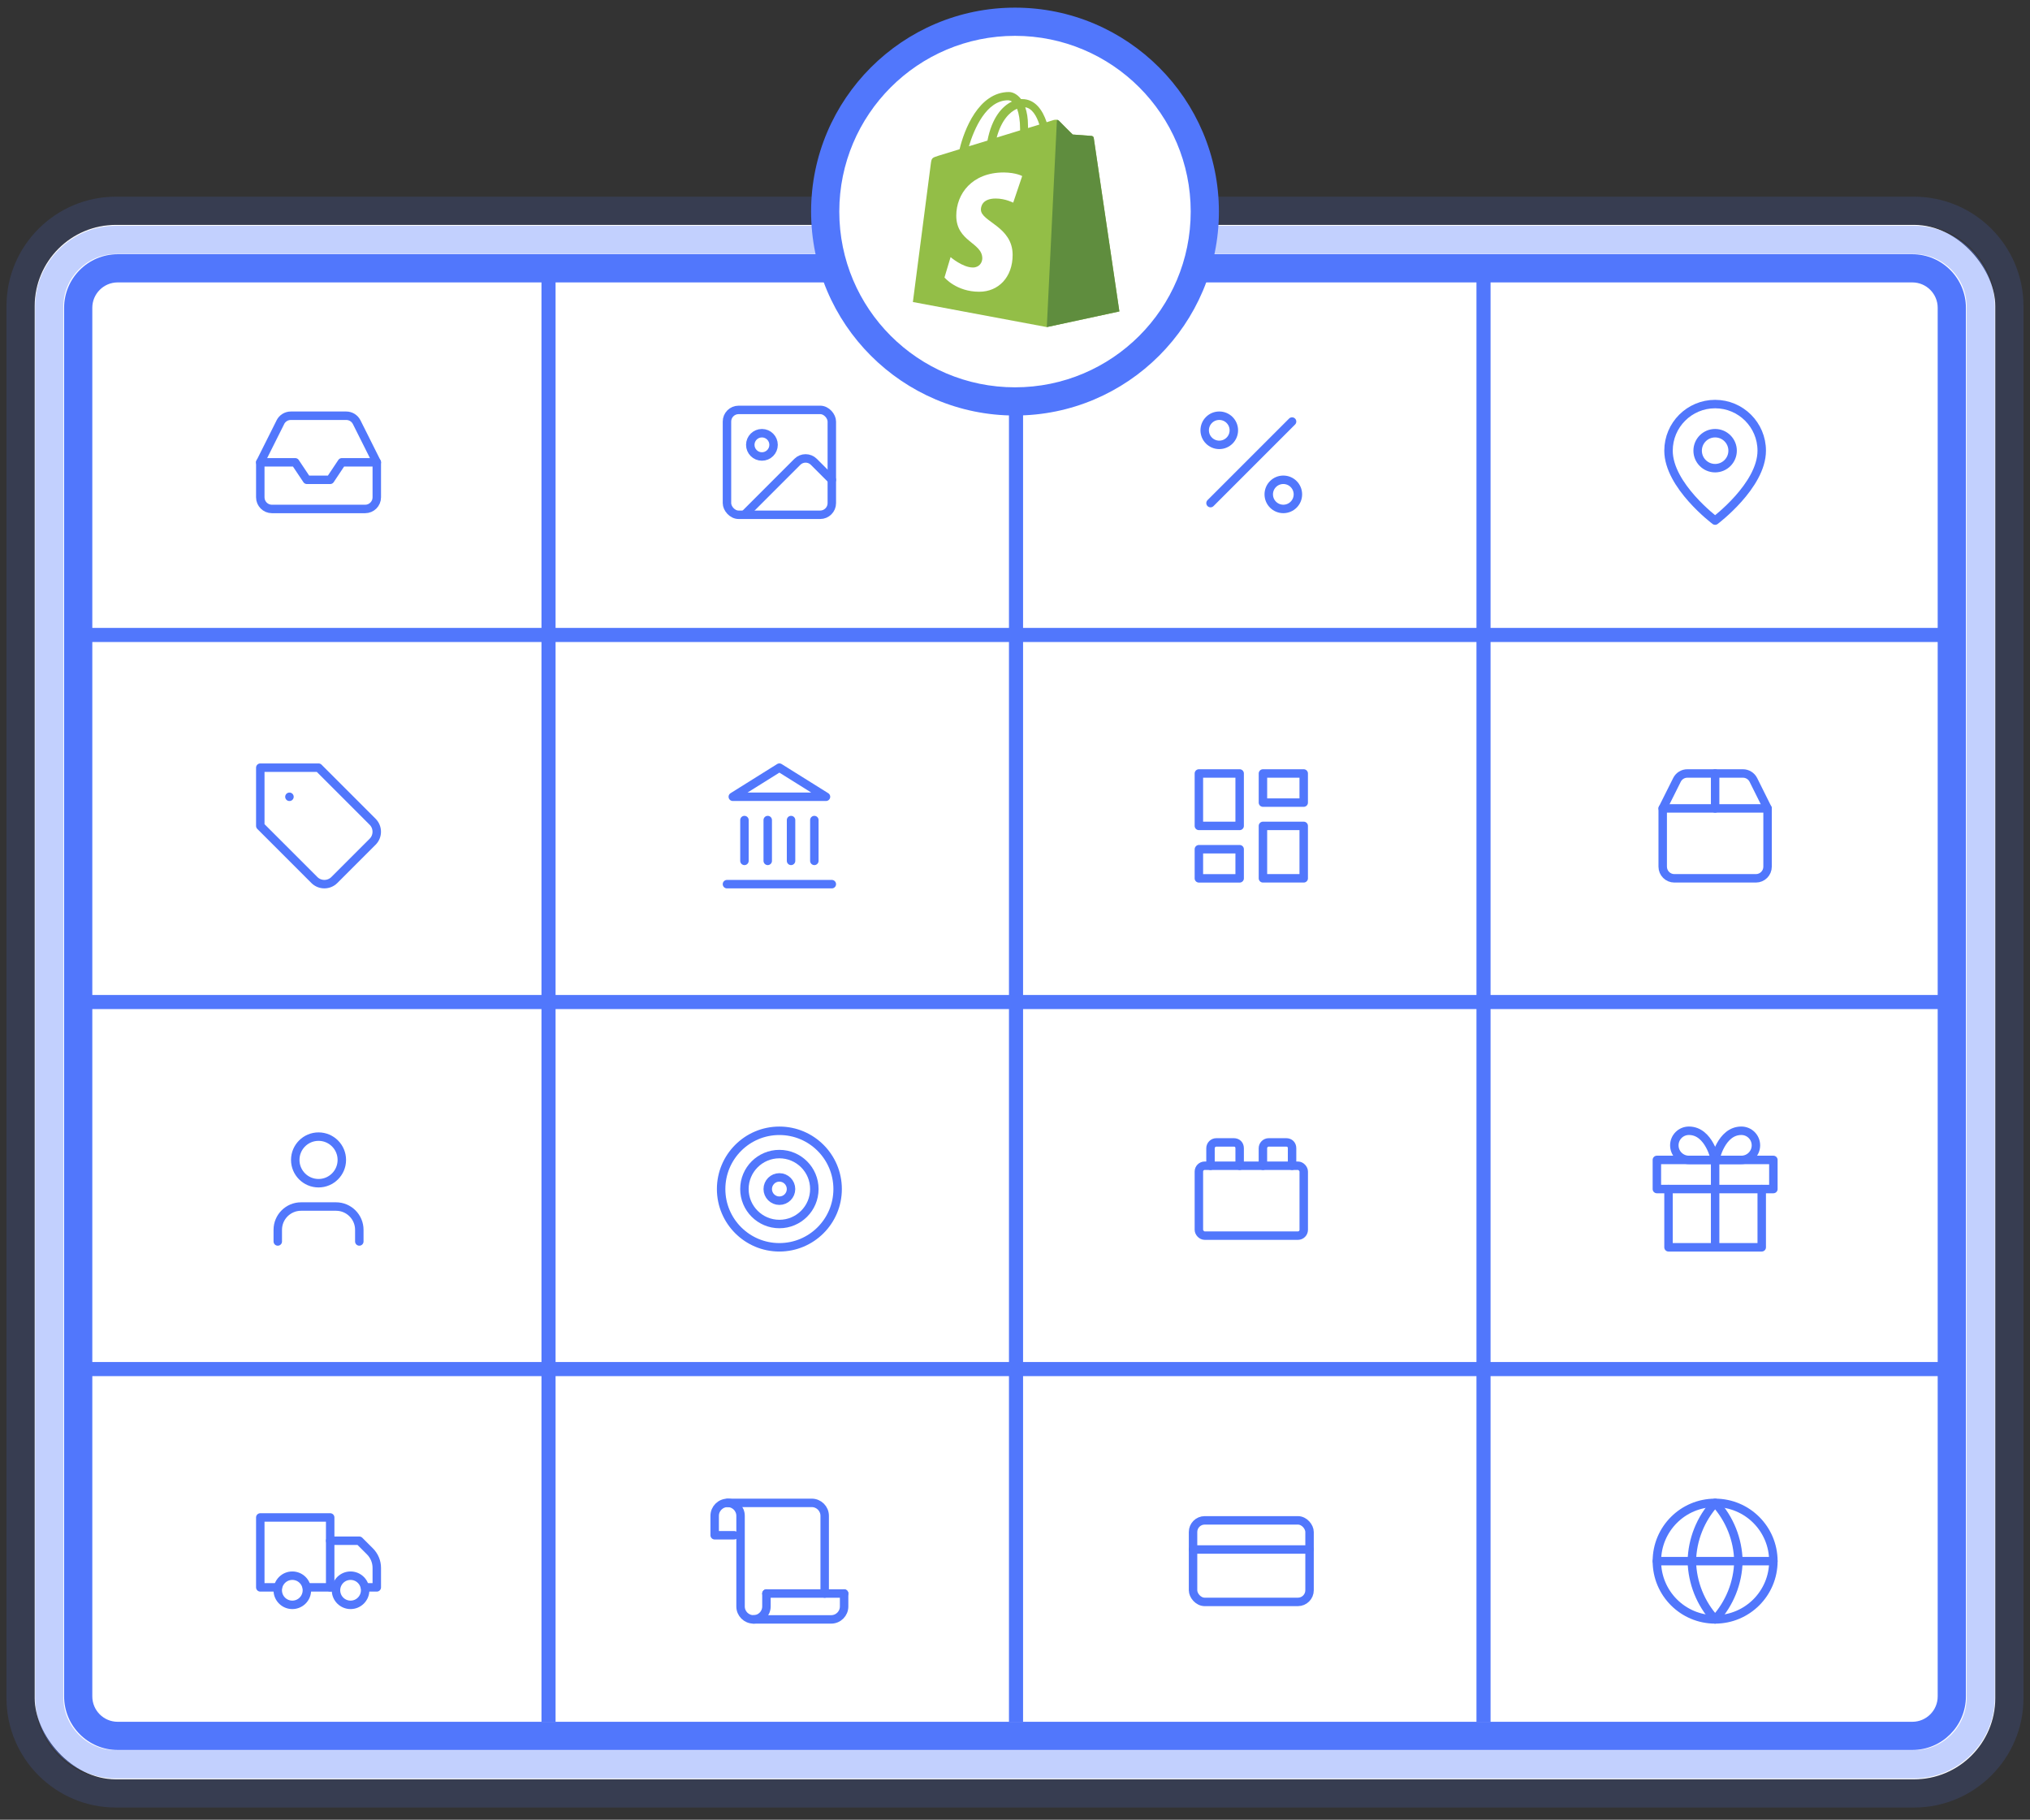<?xml version="1.0" encoding="UTF-8"?><svg id="Layer_1" xmlns="http://www.w3.org/2000/svg" viewBox="0 0 720 645.32"><rect x="0" y="0" width="720" height="645.32" fill="#333333" stroke="none"/><defs><style>.cls-1{stroke-linecap:round;stroke-linejoin:round;stroke-width:3px;}.cls-1,.cls-2{fill:none;stroke:#5177fc;}.cls-3{fill:#fff;}.cls-4{fill:#93be47;}.cls-5{fill:#5f8d3e;}.cls-6{fill:#5177fc;}.cls-2{stroke-miterlimit:10;stroke-width:5px;}.cls-7{opacity:.15;}.cls-8{opacity:.35;}</style></defs><rect class="cls-3" x="12.3" y="79.75" width="695.39" height="551.24" rx="28.8" ry="28.8"/><g class="cls-7"><path class="cls-6" d="m678.9,79.75c15.91,0,28.8,12.89,28.8,28.8v493.64c0,15.91-12.89,28.8-28.8,28.8H41.1c-15.91,0-28.8-12.89-28.8-28.8V108.55c0-15.91,12.89-28.8,28.8-28.8h637.79m0-10H41.1c-21.39,0-38.8,17.41-38.8,38.8v493.64c0,21.39,17.41,38.8,38.8,38.8h637.79c21.39,0,38.8-17.41,38.8-38.8V108.55c0-21.39-17.41-38.8-38.8-38.8h0Z"/></g><rect class="cls-3" x="22.47" y="90.06" width="675.06" height="530.61" rx="18.72" ry="18.72"/><g class="cls-8"><path class="cls-6" d="m678.81,90.06c10.34,0,18.72,8.38,18.72,18.72v493.17c0,10.34-8.38,18.72-18.72,18.72H41.19c-10.34,0-18.72-8.38-18.72-18.72V108.78c0-10.34,8.38-18.72,18.72-18.72h637.61m0-10H41.19c-15.84,0-28.72,12.88-28.72,28.72v493.17c0,15.84,12.88,28.72,28.72,28.72h637.61c15.84,0,28.72-12.88,28.72-28.72V108.78c0-15.84-12.88-28.72-28.72-28.72h0Z"/></g><rect class="cls-3" x="27.74" y="95.15" width="664.53" height="520.43" rx="14" ry="14"/><path class="cls-6" d="m678.26,100.15c4.97,0,9,4.03,9,9v492.43c0,4.97-4.03,9-9,9H41.74c-4.97,0-9-4.03-9-9V109.15c0-4.97,4.03-9,9-9h636.53m0-10H41.74c-10.48,0-19,8.52-19,19v492.43c0,10.48,8.52,19,19,19h636.53c10.48,0,19-8.52,19-19V109.15c0-10.48-8.52-19-19-19h0Z"/><polyline class="cls-1" points="133.64 163.95 121.24 163.95 117.11 170.15 108.85 170.15 104.71 163.95 92.32 163.95"/><path class="cls-1" d="m99.45,149.72l-7.13,14.24v12.4c0,2.28,1.85,4.13,4.13,4.13h33.06c2.28,0,4.13-1.85,4.13-4.13v-12.4l-7.13-14.24c-.7-1.4-2.13-2.29-3.7-2.29h-19.67c-1.57,0-3,.89-3.7,2.29Z"/><path class="cls-1" d="m624.85,159.82c0,12.4-16.53,24.79-16.53,24.79,0,0-16.53-12.4-16.53-24.79,0-9.13,7.4-16.53,16.53-16.53s16.53,7.4,16.53,16.53Z"/><circle class="cls-1" cx="608.32" cy="159.82" r="6.2"/><path class="cls-1" d="m589.73,286.68h37.19v20.66c0,2.28-1.85,4.13-4.13,4.13h-28.93c-2.28,0-4.13-1.85-4.13-4.13v-20.66Z"/><path class="cls-1" d="m589.73,286.68l5.06-10.12c.7-1.4,2.13-2.28,3.7-2.27h19.67c1.57-.01,3.01.87,3.72,2.27l5.04,10.12"/><path class="cls-1" d="m608.32,274.29v12.4"/><polyline class="cls-1" points="624.85 421.66 624.85 442.32 591.79 442.32 591.79 421.66"/><rect class="cls-1" x="587.66" y="411.33" width="41.32" height="10.33"/><line class="cls-1" x1="608.32" y1="442.32" x2="608.32" y2="411.33"/><path class="cls-1" d="m608.32,411.33h-9.3c-2.85,0-5.17-2.31-5.17-5.17s2.31-5.17,5.17-5.17c7.23,0,9.3,10.33,9.3,10.33Z"/><path class="cls-1" d="m608.32,411.33h9.3c2.85,0,5.17-2.31,5.17-5.17s-2.31-5.17-5.17-5.17c-7.23,0-9.3,10.33-9.3,10.33Z"/><rect class="cls-1" x="425.22" y="274.29" width="14.46" height="18.59"/><rect class="cls-1" x="447.94" y="274.29" width="14.46" height="10.33"/><rect class="cls-1" x="447.94" y="292.88" width="14.46" height="18.59"/><rect class="cls-1" x="425.22" y="301.15" width="14.46" height="10.33"/><rect class="cls-1" x="425.22" y="413.39" width="37.19" height="24.79" rx="2.07" ry="2.07"/><path class="cls-1" d="m439.68,413.39v-6.2c0-1.24-.83-2.07-2.07-2.07h-6.2c-1.14,0-2.07.93-2.07,2.07v6.2"/><path class="cls-1" d="m458.27,413.39v-6.2c0-1.24-.83-2.07-2.07-2.07h-6.2c-1.14,0-2.07.93-2.07,2.07v6.2"/><rect class="cls-1" x="257.84" y="145.36" width="37.19" height="37.19" rx="4.13" ry="4.13"/><circle class="cls-1" cx="270.24" cy="157.75" r="4.13"/><path class="cls-1" d="m295.03,170.15l-6.38-6.38c-1.61-1.61-4.23-1.61-5.84,0l-18.77,18.77"/><line class="cls-1" x1="458.27" y1="149.49" x2="429.35" y2="178.41"/><circle class="cls-1" cx="432.45" cy="152.59" r="5.17"/><circle class="cls-1" cx="455.17" cy="175.31" r="5.17"/><circle class="cls-1" cx="276.43" cy="421.66" r="20.66"/><circle class="cls-1" cx="276.43" cy="421.66" r="12.4"/><circle class="cls-1" cx="276.43" cy="421.66" r="4.13"/><line class="cls-1" x1="257.84" y1="313.54" x2="295.03" y2="313.54"/><line class="cls-1" x1="264.04" y1="305.28" x2="264.04" y2="290.81"/><line class="cls-1" x1="272.3" y1="305.28" x2="272.3" y2="290.81"/><line class="cls-1" x1="280.57" y1="305.28" x2="280.57" y2="290.81"/><line class="cls-1" x1="288.83" y1="305.28" x2="288.83" y2="290.81"/><polygon class="cls-1" points="276.43 272.22 292.96 282.55 259.91 282.55 276.43 272.22"/><path class="cls-1" d="m127.44,440.25v-4.13c0-4.56-3.7-8.26-8.26-8.26h-12.4c-4.56,0-8.26,3.7-8.26,8.26v4.13"/><circle class="cls-1" cx="112.98" cy="411.33" r="8.26"/><path class="cls-1" d="m112.98,272.23h-20.66v20.66l19.19,19.19c1.94,1.94,5.12,1.94,7.07,0l13.59-13.59c1.94-1.94,1.94-5.12,0-7.07l-19.19-19.19Z"/><path class="cls-1" d="m102.65,282.56h.02"/><path class="cls-1" d="m108.85,562.91h8.26v-24.79h-24.79v24.79h6.2"/><path class="cls-1" d="m129.51,562.91h4.13v-6.9c0-2.19-.87-4.3-2.42-5.85l-3.78-3.78h-10.33"/><path class="cls-1" d="m117.11,562.91h2.07"/><circle class="cls-1" cx="103.68" cy="563.94" r="5.17"/><circle class="cls-1" cx="124.34" cy="563.94" r="5.17"/><path class="cls-1" d="m271.84,565.09v4.59c0,2.54-2.06,4.59-4.59,4.59h0c-2.54,0-4.59-2.06-4.59-4.59v-32.14c0-2.54-2.06-4.59-4.59-4.59h0c-2.54,0-4.59,2.06-4.59,4.59v6.89h6.89"/><path class="cls-1" d="m299.39,565.09v4.59c0,2.54-2.06,4.59-4.59,4.59h-27.55"/><path class="cls-1" d="m292.5,565.09v-27.55c0-2.54-2.06-4.59-4.59-4.59h-29.84"/><path class="cls-1" d="m299.39,565.09h-27.55"/><rect class="cls-1" x="423.15" y="539.15" width="41.32" height="28.92" rx="4.13" ry="4.13"/><line class="cls-1" x1="423.15" y1="549.48" x2="464.47" y2="549.48"/><circle class="cls-1" cx="608.32" cy="553.61" r="20.66"/><line class="cls-1" x1="587.66" y1="553.61" x2="628.98" y2="553.61"/><path class="cls-1" d="m608.32,532.95c5.17,5.66,8.1,13,8.26,20.66-.16,7.66-3.1,15-8.26,20.66-5.17-5.66-8.1-13-8.26-20.66.16-7.66,3.1-15,8.26-20.66Z"/><line class="cls-2" x1="194.55" y1="94.37" x2="194.55" y2="610.58"/><line class="cls-2" x1="360.36" y1="94.37" x2="360.36" y2="610.58"/><line class="cls-2" x1="526.17" y1="94.37" x2="526.17" y2="610.58"/><line class="cls-2" x1="25.18" y1="485.5" x2="691.98" y2="485.5"/><line class="cls-2" x1="25.18" y1="355.34" x2="691.98" y2="355.34"/><line class="cls-2" x1="25.18" y1="225.17" x2="691.98" y2="225.17"/><path class="cls-3" d="m360,142.34c-37.12,0-67.32-30.2-67.32-67.32S322.88,7.71,360,7.71s67.32,30.2,67.32,67.32-30.2,67.32-67.32,67.32Z"/><path class="cls-6" d="m360,12.71c34.42,0,62.32,27.9,62.32,62.32s-27.9,62.32-62.32,62.32-62.32-27.9-62.32-62.32,27.9-62.32,62.32-62.32m0-10c-39.88,0-72.32,32.44-72.32,72.32s32.44,72.32,72.32,72.32,72.32-32.44,72.32-72.32S399.88,2.71,360,2.71h0Z"/><path class="cls-4" d="m387.94,48.89c-.05-.44-.44-.64-.74-.69-.29-.05-6.73-.49-6.73-.49,0,0-4.47-4.42-4.91-4.91-.49-.49-1.42-.34-1.82-.25-.05,0-.98.29-2.51.79-1.42-4.27-4.08-8.2-8.69-8.2h-.39c-1.33-1.72-2.95-2.51-4.32-2.51-10.76.05-15.87,13.46-17.49,20.29-4.18,1.28-7.12,2.21-7.52,2.31-2.31.74-2.41.79-2.7,3-.25,1.72-6.34,48.87-6.34,48.87l47.5,8.89,25.74-5.55s-9.04-61.1-9.09-61.55Zm-19.3-4.72c-1.18.39-2.55.79-4.03,1.23v-.88c0-2.65-.39-4.81-.98-6.48,2.41.34,4.03,3.05,5.01,6.14Zm-7.91-5.6c.64,1.67,1.08,4.03,1.08,7.22v.44c-2.6.79-5.45,1.67-8.3,2.55,1.62-6.09,4.62-9.09,7.22-10.22Zm-3.19-3c.44,0,.93.15,1.38.44-3.44,1.62-7.12,5.7-8.69,13.85-2.26.69-4.52,1.38-6.58,2.01,1.87-6.19,6.19-16.31,13.9-16.31Z"/><path class="cls-5" d="m387.2,48.2c-.29-.05-6.73-.49-6.73-.49,0,0-4.47-4.42-4.91-4.91-.2-.2-.44-.29-.69-.29l-3.59,73.48,25.74-5.55s-9.04-61.1-9.09-61.5c-.05-.44-.44-.69-.74-.74Z"/><path class="cls-3" d="m362.55,62.44l-3.19,9.43s-2.8-1.47-6.19-1.47c-5.01,0-5.26,3.14-5.26,3.93,0,4.32,11.25,5.94,11.25,16.06,0,7.96-5.06,13.07-11.84,13.07-8.15,0-12.33-5.06-12.33-5.06l2.16-7.22s4.27,3.68,7.91,3.68c2.36,0,3.34-1.87,3.34-3.24,0-5.65-9.23-5.89-9.23-15.13,0-7.76,5.6-15.33,16.85-15.33,4.42.05,6.53,1.28,6.53,1.28Z"/></svg>